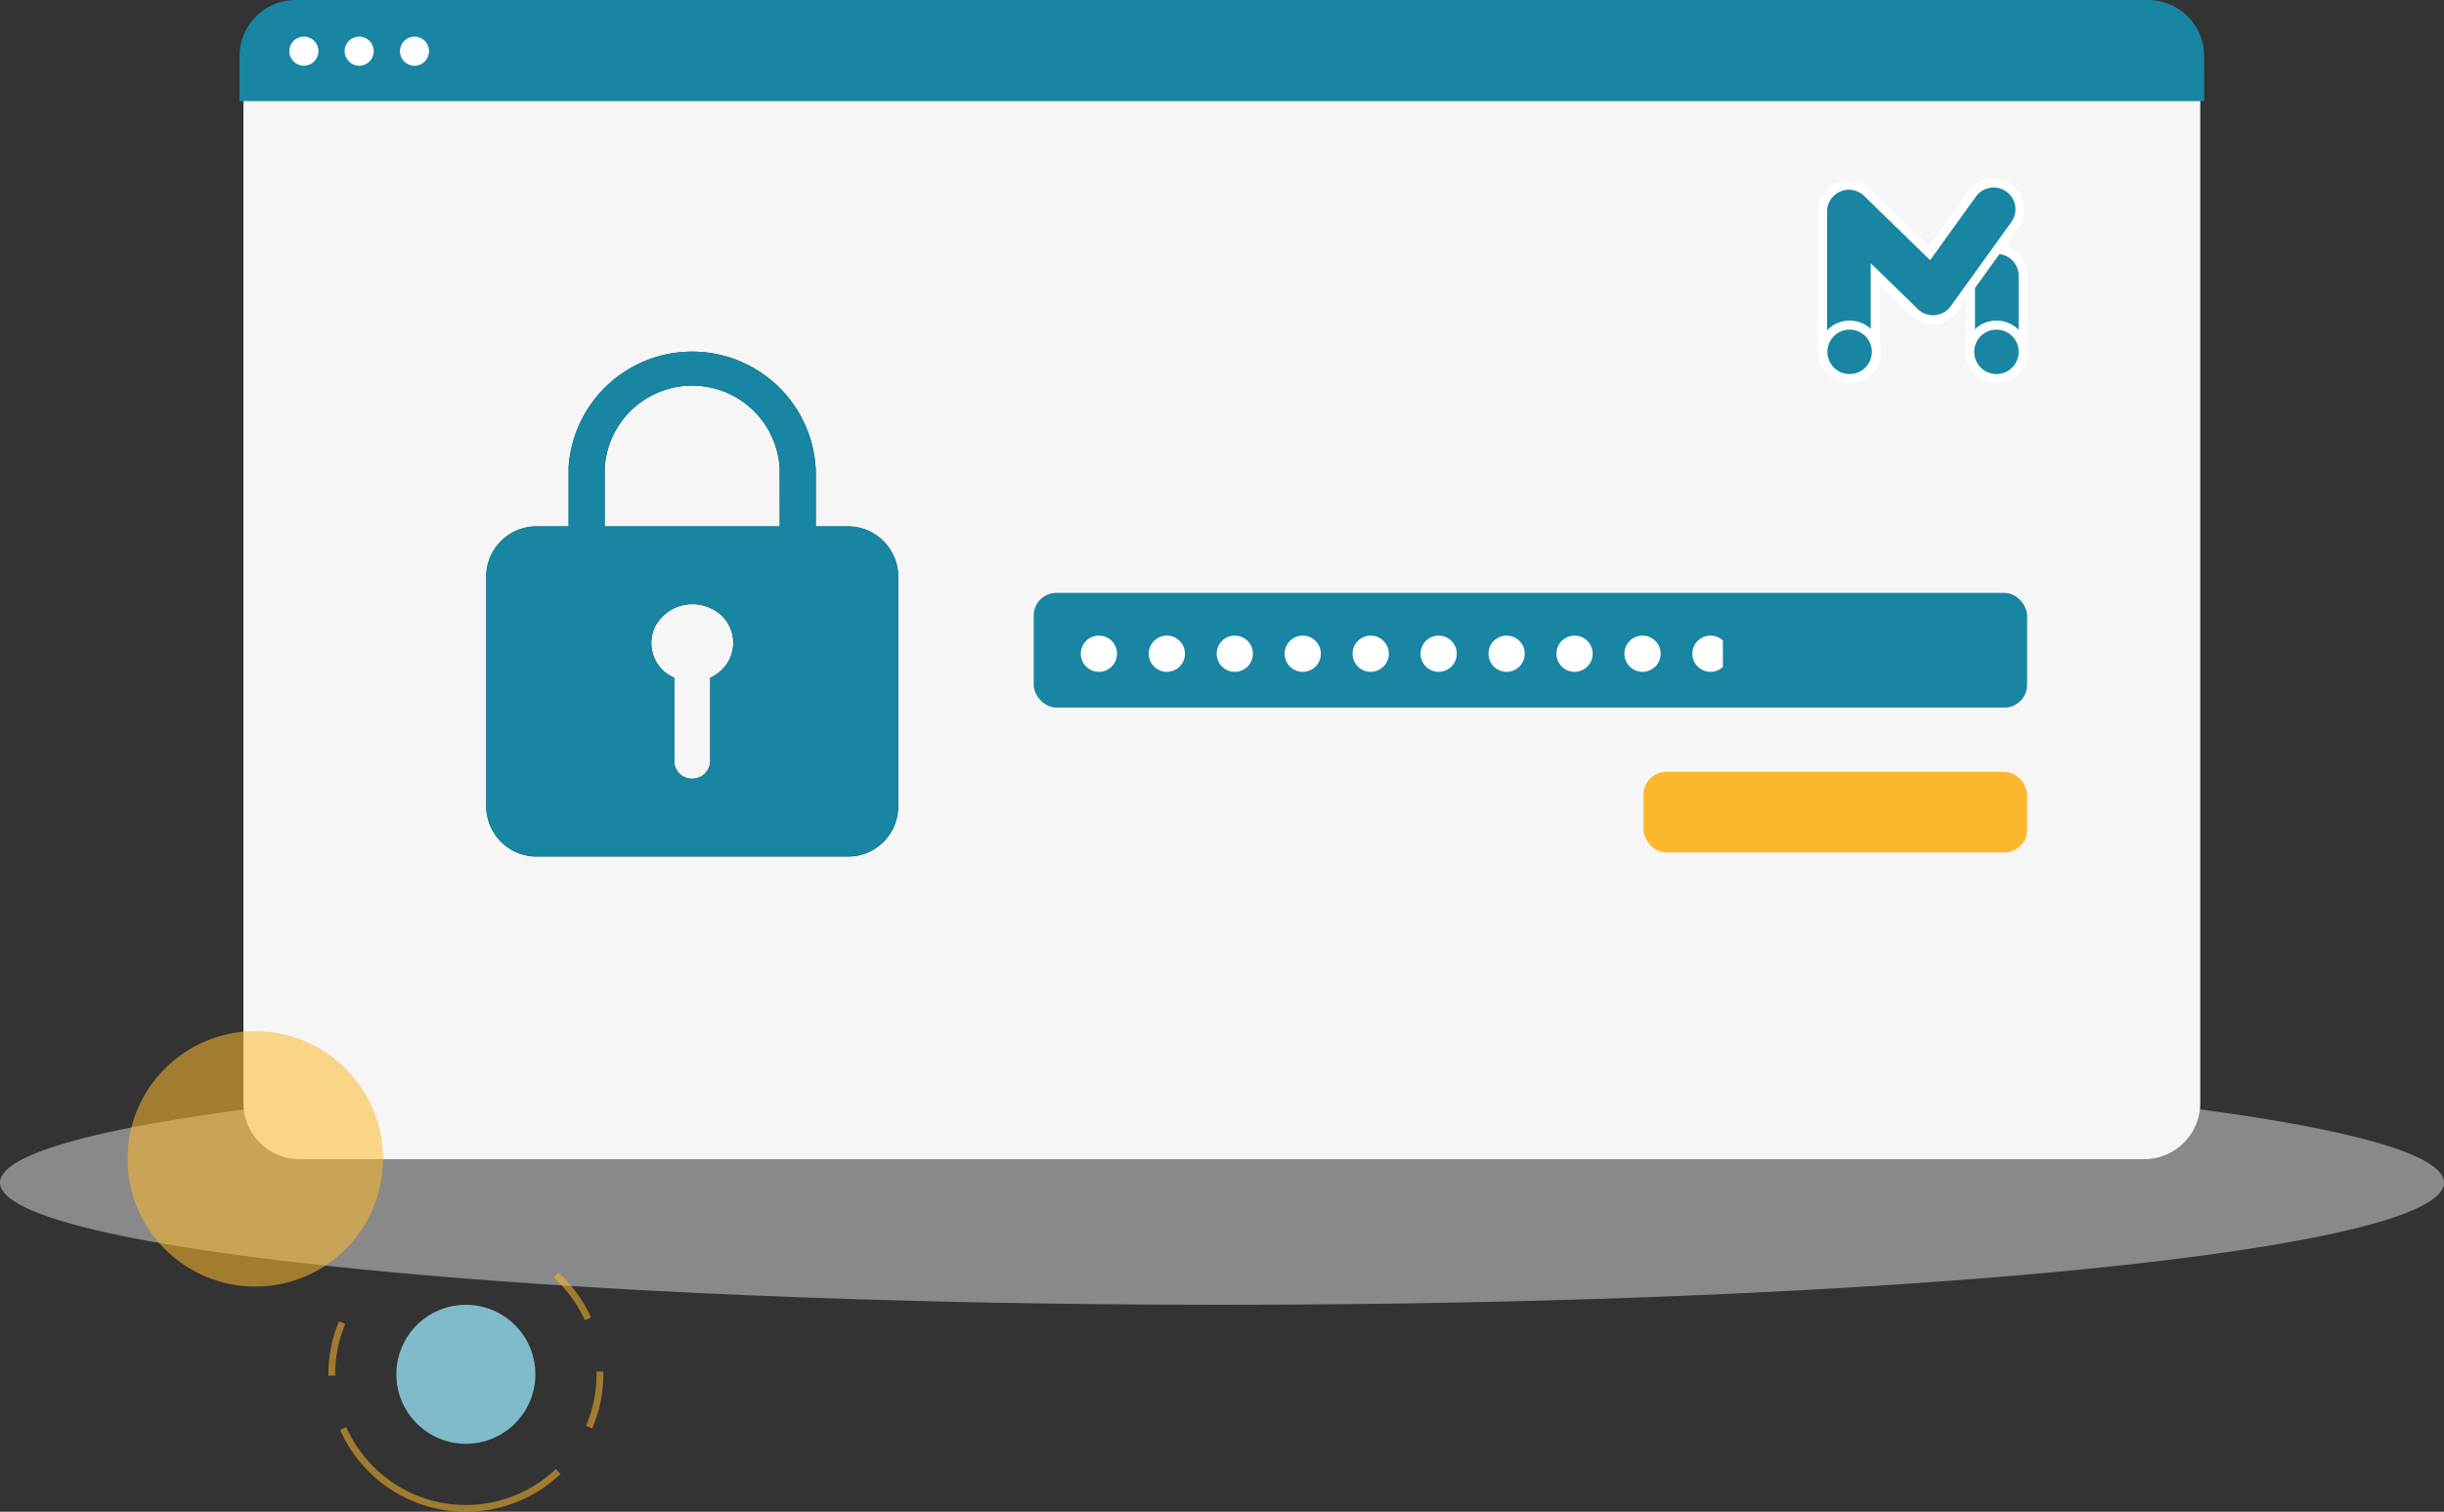 <svg id="Ilustracao_Recuperacao_Senha" xmlns="http://www.w3.org/2000/svg" xmlns:xlink="http://www.w3.org/1999/xlink" width="539.485" height="333.782" viewBox="0 0 539.485 333.782">
  <rect x="0" y="0" width="539.485" height="333.782" fill="#333333" stroke="none"/>
  <defs>
    <clipPath id="clip-path">
      <rect width="141.737" height="8.42" fill="none"/>
    </clipPath>
  </defs>
  <path id="Caminho_2728" data-name="Caminho 2728" d="M269.742,0C418.717,0,539.485,12.077,539.485,26.974S418.717,53.948,269.742,53.948,0,41.872,0,26.974,120.768,0,269.742,0Z" transform="translate(0 234.137)" fill="#e2e2e2" opacity="0.49"/>
  <g id="Grupo_143" data-name="Grupo 143" transform="translate(52.871 0)">
    <path id="Caminho_388" data-name="Caminho 388" d="M624.236,368.159H217.066a12.4,12.4,0,0,1-12.387-12.387V126.188H636.624V355.772A12.4,12.4,0,0,1,624.236,368.159Z" transform="translate(-203.812 -112.222)" fill="#f6f6f6"/>
    <path id="Caminho_389" data-name="Caminho 389" d="M637.268,130.975H203.59v-9.945a12.4,12.4,0,0,1,12.387-12.388h408.9a12.4,12.4,0,0,1,12.388,12.388Z" transform="translate(-203.59 -108.641)" fill="#1885a2"/>
    <ellipse id="Elipse_125" data-name="Elipse 125" cx="3.216" cy="3.216" rx="3.216" ry="3.216" transform="translate(10.992 8.082)" fill="#fff"/>
    <ellipse id="Elipse_126" data-name="Elipse 126" cx="3.216" cy="3.216" rx="3.216" ry="3.216" transform="translate(23.199 8.082)" fill="#fff"/>
    <ellipse id="Elipse_127" data-name="Elipse 127" cx="3.216" cy="3.216" rx="3.216" ry="3.216" transform="translate(35.406 8.082)" fill="#fff"/>
    <rect id="Retângulo_46" data-name="Retângulo 46" width="219.274" height="25.33" rx="5" transform="translate(175.311 130.897)" fill="#1885a2"/>
    <rect id="Retângulo_47" data-name="Retângulo 47" width="84.66" height="17.778" rx="5" transform="translate(309.925 170.426)" fill="#fcb72c"/>
    <path id="Caminho_84" data-name="Caminho 84" d="M351.6,244.8h-6.834V232.284a27.315,27.315,0,0,0-54.546-.536V244.8h-6.813A11.123,11.123,0,0,0,272.04,255.51v51.446a11.123,11.123,0,0,0,11.367,10.721H351.6a11.081,11.081,0,0,0,11.359-10.721V255.51A11.073,11.073,0,0,0,351.6,244.8Zm-30.117,33.426V296.64a3.941,3.941,0,0,1-3.775,3.851,3.9,3.9,0,0,1-4.171-3.574V278.209a8.342,8.342,0,0,1-4.4-10.948q.105-.248.227-.489a9.331,9.331,0,0,1,12.132-3.942,8.343,8.343,0,0,1,4.4,10.946c-.072.168-.149.334-.231.5a8.806,8.806,0,0,1-4.171,3.935ZM336.826,244.8H298.172V231.942a19.348,19.348,0,0,1,38.634,0Z" transform="translate(-217.561 -128.55)" fill="#004160"/>
    <path id="Caminho_85" data-name="Caminho 85" d="M351.557,243.65h-6.827V231.136a27.322,27.322,0,0,0-54.554-.536v13.042h-6.813A11.124,11.124,0,0,0,272,254.364v51.446a11.124,11.124,0,0,0,11.367,10.72h68.194a11.124,11.124,0,0,0,11.367-10.72V254.364A11.123,11.123,0,0,0,351.557,243.65ZM321.44,277.082V295.5a3.983,3.983,0,0,1-7.946.279V277.069a8.342,8.342,0,0,1-4.4-10.948c.07-.166.146-.329.227-.489a9.33,9.33,0,0,1,12.131-3.942,8.343,8.343,0,0,1,4.4,10.948q-.106.248-.228.489a8.841,8.841,0,0,1-4.171,3.935Zm15.343-33.432H298.129V230.8a19.355,19.355,0,0,1,38.64,0Z" transform="translate(-217.552 -127.46)" fill="#1885a2"/>
  </g>
  <g id="Grupo_570" data-name="Grupo 570" transform="translate(73.233 273.83)" opacity="0.55">
    <ellipse id="Elipse_138" data-name="Elipse 138" cx="29.601" cy="29.601" rx="29.601" ry="29.601" transform="translate(0 0)" fill="none" stroke="#fcb72c" stroke-width="1.5" stroke-dasharray="11.999 11.999 56.693"/>
  </g>
  <ellipse id="Elipse_143" data-name="Elipse 143" cx="28.2" cy="28.2" rx="28.2" ry="28.2" transform="translate(28.146 227.663)" fill="#fcb72c" opacity="0.55"/>
  <ellipse id="Elipse_144" data-name="Elipse 144" cx="15.344" cy="15.344" rx="15.344" ry="15.344" transform="translate(87.49 288.086)" fill="#7fbbcb"/>
  <g id="Repetição_de_grade_1" data-name="Repetição de grade 1" transform="translate(238.567 140.334)" clip-path="url(#clip-path)">
    <g transform="translate(-1203 -670)">
      <circle id="Elipse_142" data-name="Elipse 142" cx="4" cy="4" r="4" transform="translate(1203 670)" fill="#fff"/>
    </g>
    <g transform="translate(-1188 -670)">
      <circle id="Elipse_142-2" data-name="Elipse 142" cx="4" cy="4" r="4" transform="translate(1203 670)" fill="#fff"/>
    </g>
    <g transform="translate(-1173 -670)">
      <circle id="Elipse_142-3" data-name="Elipse 142" cx="4" cy="4" r="4" transform="translate(1203 670)" fill="#fff"/>
    </g>
    <g transform="translate(-1158 -670)">
      <circle id="Elipse_142-4" data-name="Elipse 142" cx="4" cy="4" r="4" transform="translate(1203 670)" fill="#fff"/>
    </g>
    <g transform="translate(-1143 -670)">
      <circle id="Elipse_142-5" data-name="Elipse 142" cx="4" cy="4" r="4" transform="translate(1203 670)" fill="#fff"/>
    </g>
    <g transform="translate(-1128 -670)">
      <circle id="Elipse_142-6" data-name="Elipse 142" cx="4" cy="4" r="4" transform="translate(1203 670)" fill="#fff"/>
    </g>
    <g transform="translate(-1113 -670)">
      <circle id="Elipse_142-7" data-name="Elipse 142" cx="4" cy="4" r="4" transform="translate(1203 670)" fill="#fff"/>
    </g>
    <g transform="translate(-1098 -670)">
      <circle id="Elipse_142-8" data-name="Elipse 142" cx="4" cy="4" r="4" transform="translate(1203 670)" fill="#fff"/>
    </g>
    <g transform="translate(-1083 -670)">
      <circle id="Elipse_142-9" data-name="Elipse 142" cx="4" cy="4" r="4" transform="translate(1203 670)" fill="#fff"/>
    </g>
    <g transform="translate(-1068 -670)">
      <circle id="Elipse_142-10" data-name="Elipse 142" cx="4" cy="4" r="4" transform="translate(1203 670)" fill="#fff"/>
    </g>
  </g>
  <g id="Logo_Menu" transform="translate(402.311 40.404)">
    <path id="Caminho_12481" data-name="Caminho 12481" d="M-1070.962-404.092a5.815,5.815,0,0,1-5.815-5.815v-16.7a5.815,5.815,0,0,1,5.815-5.815,5.815,5.815,0,0,1,5.815,5.815v16.7A5.815,5.815,0,0,1-1070.962-404.092Z" transform="translate(1109.424 447.082)" fill="#1885a2" stroke="#fff" stroke-width="2"/>
    <path id="Caminho_12482" data-name="Caminho 12482" d="M-1174.5-435.8a5.815,5.815,0,0,1-5.815-5.815v-31.006a5.814,5.814,0,0,1,3.554-5.357,5.813,5.813,0,0,1,6.317,1.191l13.738,13.375,9.434-13.1a5.815,5.815,0,0,1,8.117-1.32,5.815,5.815,0,0,1,1.32,8.117l-13.376,18.572a5.815,5.815,0,0,1-4.211,2.394,5.817,5.817,0,0,1-4.563-1.626l-8.7-8.469v17.229A5.815,5.815,0,0,1-1174.5-435.8Z" transform="translate(1180.313 478.925)" fill="#1885a2" stroke="#fff" stroke-width="2"/>
    <circle id="Elipse_1410" data-name="Elipse 1410" cx="5.905" cy="5.905" r="5.905" transform="translate(0.066 31.373)" fill="#1885a2" stroke="#fff" stroke-width="2"/>
    <circle id="Elipse_1411" data-name="Elipse 1411" cx="5.905" cy="5.905" r="5.905" transform="translate(32.476 31.373)" fill="#1885a2" stroke="#fff" stroke-width="2"/>
  </g>
</svg>
